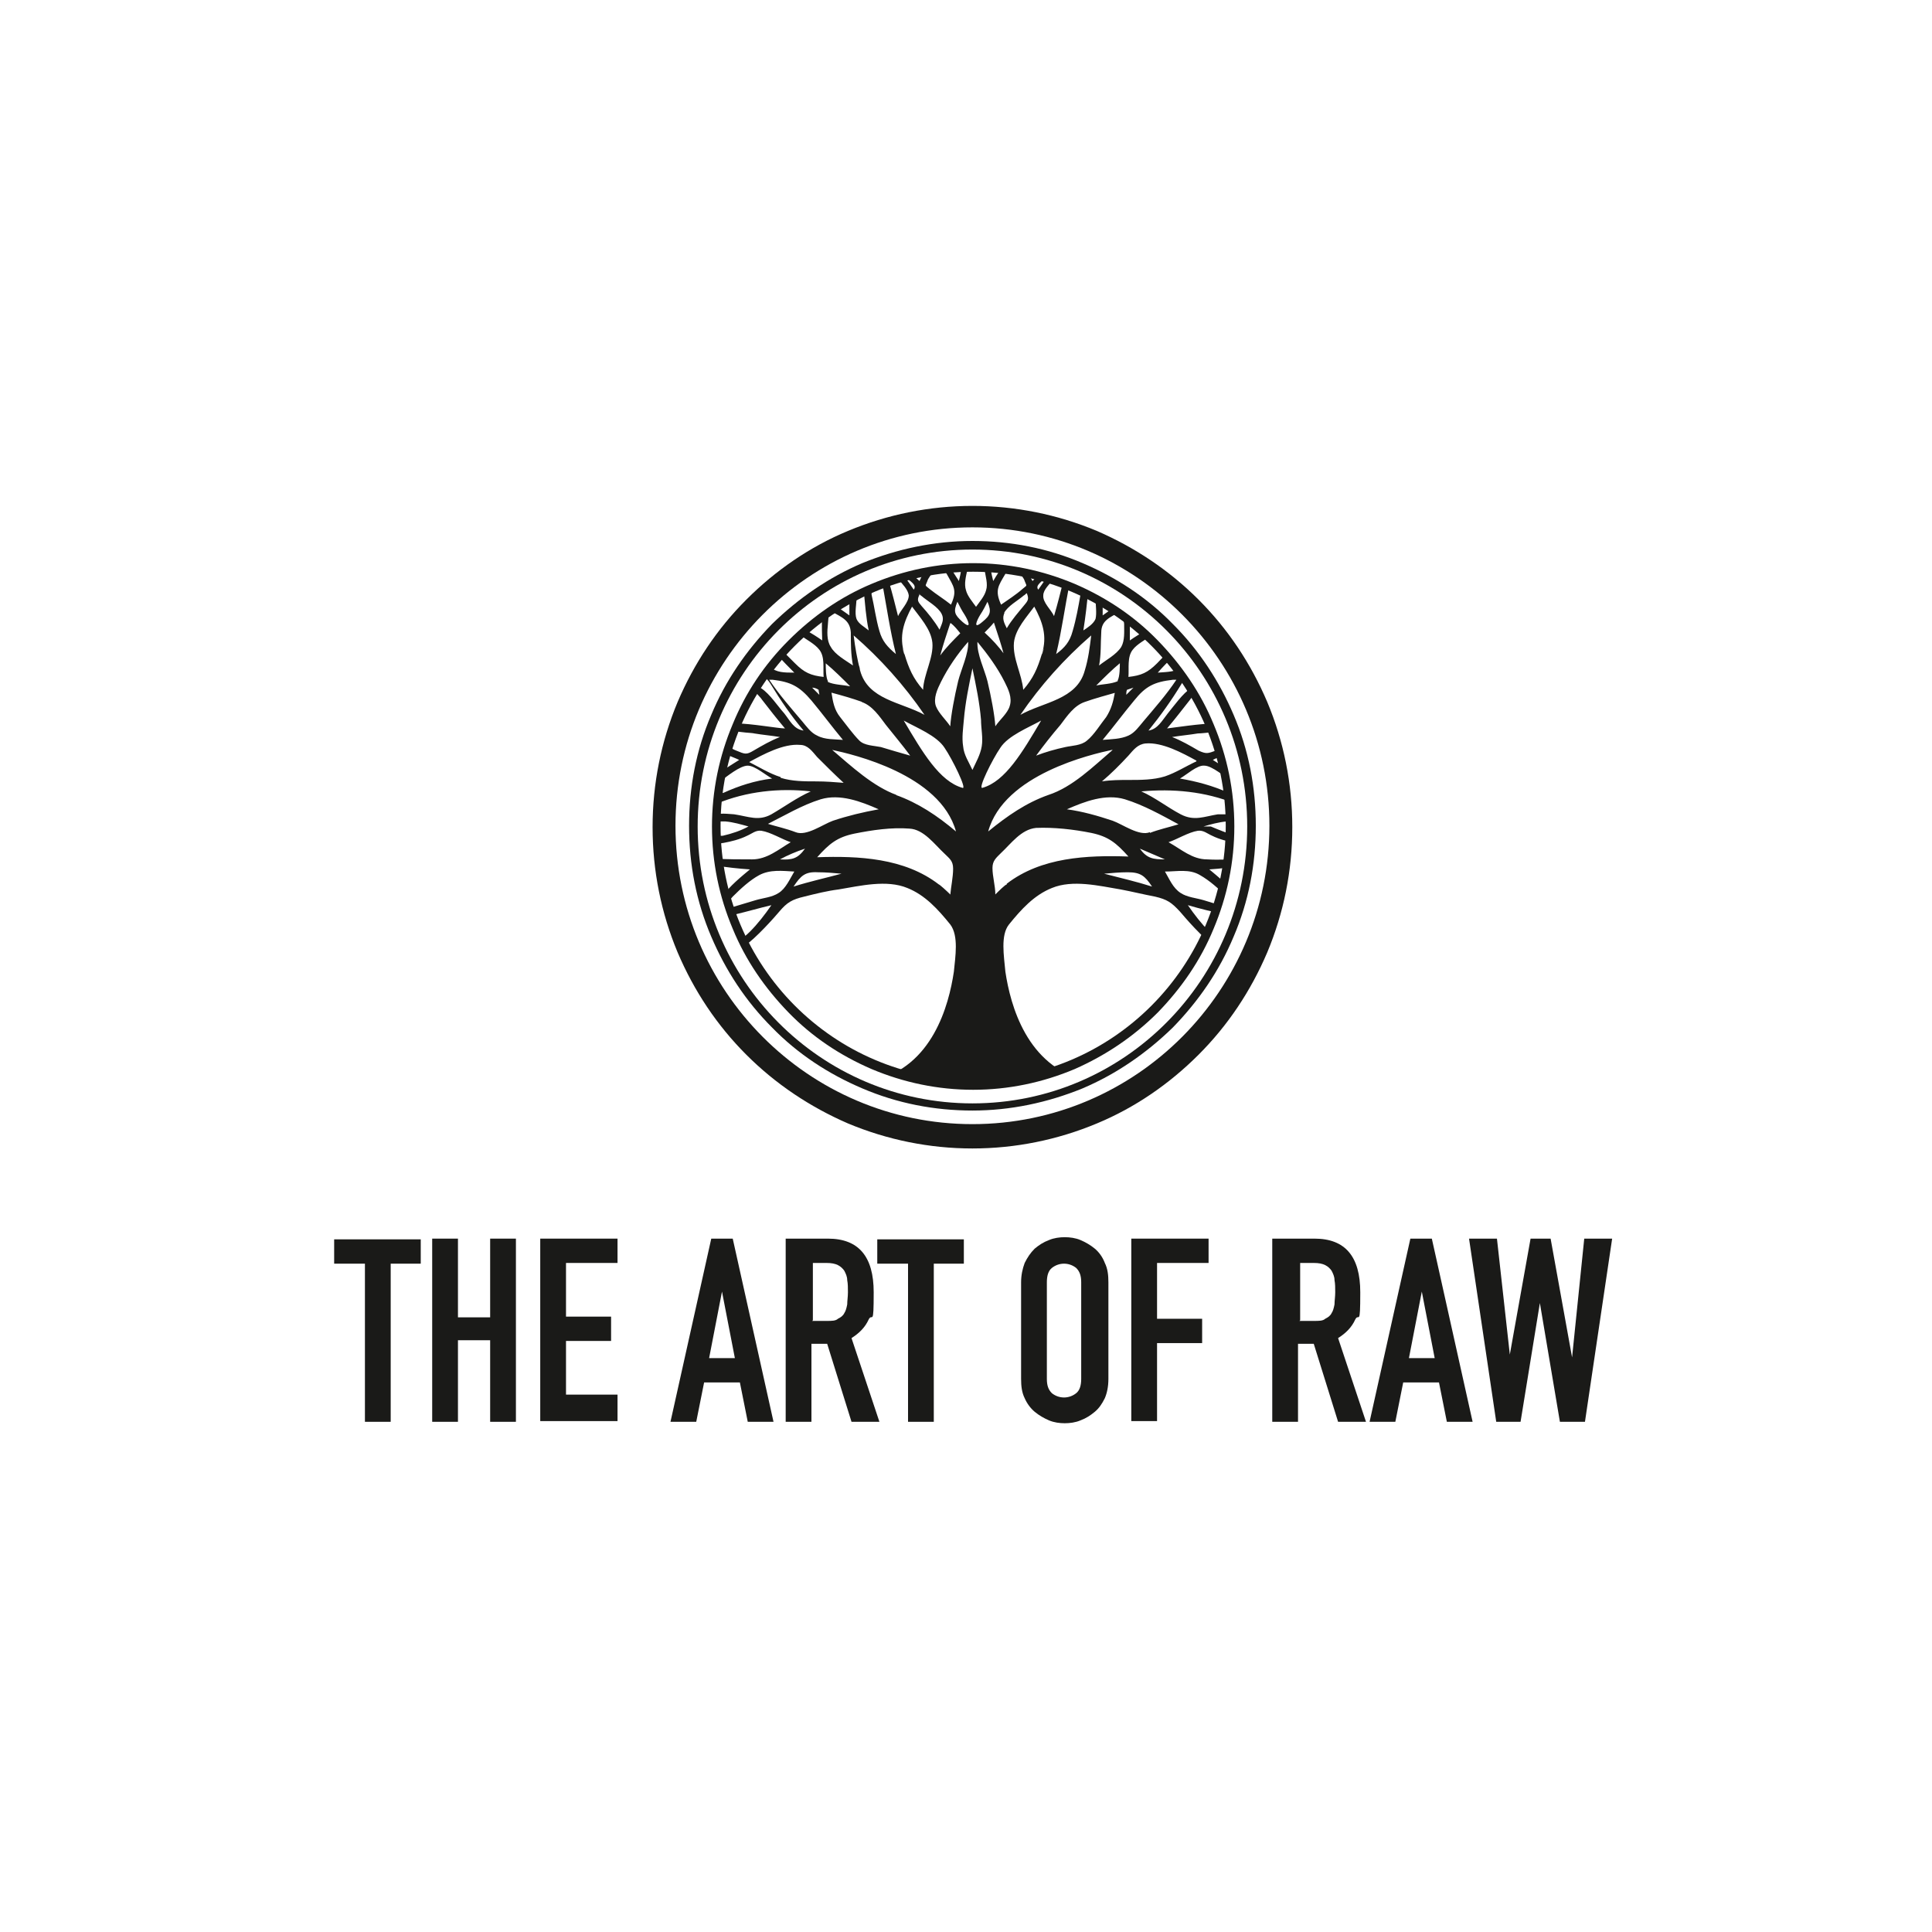 <?xml version="1.0" encoding="UTF-8"?>
<svg id="Layer_1" xmlns="http://www.w3.org/2000/svg" xmlns:xlink="http://www.w3.org/1999/xlink" version="1.1" viewBox="0 0 270 270">
  <!-- Generator: Adobe Illustrator 29.0.1, SVG Export Plug-In . SVG Version: 2.1.0 Build 192)  -->
  <defs>
    <style>
      .st0 {
        fill: none;
      }

      .st1 {
        fill: #1a1a18;
      }

      .st2 {
        clip-path: url(#clippath);
      }
    </style>
    <clipPath id="clippath">
      <path class="st0" d="M135.9,79.2c-19.9,0-36,16.2-36,36.2s16.1,36.2,36,36.2,36-16.2,36-36.2-16.1-36.2-36-36.2Z"/>
    </clipPath>
  </defs>
  <g>
    <path class="st1" d="M50.9,176.6h-4.2v-3.4h12.1v3.4h-4.2v22.1h-3.6v-22.1Z"/>
    <path class="st1" d="M60.4,173.1h3.6v11h4.5v-11h3.6v25.6h-3.6v-11.4h-4.5v11.4h-3.6v-25.6Z"/>
    <path class="st1" d="M75.5,173.1h10.8v3.4h-7.2v7.5h6.3v3.4h-6.3v7.5h7.2v3.7h-10.8v-25.6Z"/>
    <path class="st1" d="M99.4,173.1h3l5.7,25.6h-3.6l-1.1-5.5h-5l-1.1,5.5h-3.6l5.7-25.6ZM100.9,180.5h0l-1.8,9.3h3.6l-1.8-9.3Z"/>
    <path class="st1" d="M109.9,173.1h5.8c4.3,0,6.4,2.5,6.4,7.5s-.2,2.8-.7,3.8c-.5,1.1-1.3,1.9-2.4,2.6l3.9,11.7h-3.9l-3.4-10.9h-2.2v10.9h-3.6v-25.6ZM113.5,184.6h2.1c.6,0,1.2,0,1.5-.3.4-.2.7-.4.9-.8.2-.3.3-.7.4-1.2,0-.5.1-1.1.1-1.7s0-1.2-.1-1.7c0-.5-.2-.9-.4-1.3-.2-.3-.5-.6-.9-.8-.4-.2-.9-.3-1.6-.3h-1.9v8Z"/>
    <path class="st1" d="M126.8,176.6h-4.2v-3.4h12.1v3.4h-4.2v22.1h-3.6v-22.1Z"/>
    <path class="st1" d="M142.7,179.2c0-1,.2-1.9.5-2.7.4-.8.8-1.4,1.4-2,.6-.5,1.2-.9,2-1.2.7-.3,1.5-.4,2.2-.4s1.5.1,2.2.4c.7.3,1.4.7,2,1.2.6.5,1.1,1.2,1.4,2,.4.8.5,1.7.5,2.7v13.5c0,1.1-.2,2-.5,2.7-.4.8-.8,1.4-1.4,1.9-.6.5-1.2.9-2,1.2-.7.3-1.5.4-2.2.4s-1.5-.1-2.2-.4c-.7-.3-1.4-.7-2-1.2-.6-.5-1.1-1.2-1.4-1.9-.4-.8-.5-1.7-.5-2.7v-13.5ZM146.3,192.7c0,.9.2,1.5.7,2,.5.4,1.1.6,1.7.6s1.2-.2,1.7-.6c.5-.4.7-1.1.7-2v-13.5c0-.9-.2-1.5-.7-2-.5-.4-1.1-.6-1.7-.6s-1.2.2-1.7.6c-.5.4-.7,1.1-.7,2v13.5Z"/>
    <path class="st1" d="M158.1,173.1h10.8v3.4h-7.2v7.8h6.3v3.4h-6.3v10.9h-3.6v-25.6Z"/>
    <path class="st1" d="M177.9,173.1h5.8c4.3,0,6.4,2.5,6.4,7.5s-.2,2.8-.7,3.8c-.5,1.1-1.3,1.9-2.4,2.6l3.9,11.7h-3.9l-3.4-10.9h-2.2v10.9h-3.6v-25.6ZM181.6,184.6h2.1c.6,0,1.2,0,1.5-.3.4-.2.7-.4.9-.8.2-.3.3-.7.4-1.2,0-.5.1-1.1.1-1.7s0-1.2-.1-1.7c0-.5-.2-.9-.4-1.3-.2-.3-.5-.6-.9-.8-.4-.2-.9-.3-1.6-.3h-1.9v8Z"/>
    <path class="st1" d="M197.1,173.1h3l5.7,25.6h-3.6l-1.1-5.5h-5l-1.1,5.5h-3.6l5.7-25.6ZM198.7,180.5h0l-1.8,9.3h3.6l-1.8-9.3Z"/>
    <path class="st1" d="M221.4,198.7h-3.4l-2.8-16.6h0l-2.7,16.6h-3.4l-3.8-25.6h3.9l1.8,16.2h0l2.9-16.2h2.8l3,16.6h0l1.7-16.6h3.9l-3.8,25.6Z"/>
  </g>
  <g>
    <path class="st1" d="M135.9,76.8c21.2,0,38.4,17.3,38.4,38.7s-17.2,38.7-38.4,38.7-38.4-17.3-38.4-38.7,17.2-38.7,38.4-38.7M135.9,75.6c-5.3,0-10.5,1.1-15.4,3.1-4.7,2-8.9,4.9-12.6,8.5-3.6,3.7-6.5,7.9-8.5,12.7-2.1,4.9-3.1,10.1-3.1,15.5s1,10.6,3.1,15.5c2,4.7,4.8,9,8.5,12.7,3.6,3.7,7.9,6.5,12.6,8.5,4.9,2.1,10.1,3.1,15.4,3.1s10.5-1.1,15.4-3.1c4.7-2,8.9-4.9,12.6-8.5,3.6-3.7,6.5-7.9,8.5-12.7,2.1-4.9,3.1-10.1,3.1-15.5s-1-10.6-3.1-15.5c-2-4.7-4.8-9-8.5-12.7-3.6-3.7-7.9-6.5-12.6-8.5-4.9-2.1-10.1-3.1-15.4-3.1h0Z"/>
    <path class="st1" d="M135.9,160.5c-6,0-11.9-1.2-17.4-3.5-5.3-2.3-10.1-5.5-14.2-9.6-4.1-4.1-7.3-8.9-9.6-14.3-2.3-5.5-3.5-11.4-3.5-17.5s1.2-12,3.5-17.5c2.3-5.4,5.5-10.2,9.6-14.3,4.1-4.1,8.9-7.4,14.2-9.6,5.5-2.3,11.4-3.5,17.4-3.5s11.9,1.2,17.4,3.5c5.3,2.3,10.1,5.5,14.2,9.6,4.1,4.1,7.3,8.9,9.6,14.3,2.3,5.5,3.5,11.4,3.5,17.5s-1.2,12-3.5,17.5c-2.3,5.4-5.5,10.2-9.6,14.3-4.1,4.1-8.9,7.4-14.2,9.6-5.5,2.3-11.4,3.5-17.4,3.5ZM135.9,73.7c-22.9,0-41.5,18.7-41.5,41.7s18.6,41.7,41.5,41.7,41.5-18.7,41.5-41.7-18.6-41.7-41.5-41.7Z"/>
    <path class="st1" d="M136,79.9c19.5,0,35.3,15.9,35.3,35.5s-15.8,35.5-35.3,35.5-35.3-15.9-35.3-35.5,15.8-35.5,35.3-35.5M136,78.7c-4.9,0-9.7,1-14.2,2.9-4.3,1.8-8.2,4.5-11.6,7.9-3.4,3.4-6,7.3-7.8,11.7-1.9,4.5-2.9,9.3-2.9,14.3s1,9.8,2.9,14.3c1.8,4.4,4.5,8.3,7.8,11.7,3.3,3.4,7.2,6,11.6,7.9,4.5,1.9,9.3,2.9,14.2,2.9s9.7-1,14.2-2.9c4.3-1.9,8.2-4.5,11.6-7.9,3.3-3.4,6-7.3,7.8-11.7,1.9-4.5,2.9-9.3,2.9-14.3s-1-9.8-2.9-14.3c-1.8-4.4-4.5-8.3-7.8-11.7-3.3-3.4-7.2-6-11.6-7.9-4.5-1.9-9.3-2.9-14.2-2.9h0Z"/>
    <g class="st2">
      <path class="st1" d="M168.2,115.5c1-.3,2.1-.6,3.2-.7.2,0,.9,0,1.5,0,0-.3,0-.7,0-1-1,0-2.4,0-2.7,0-1.9.3-3.3,1-5.2,0-1.9-1-3.5-2.3-5.5-3.2,4.4-.4,8.9,0,13.1,1.7,0,0,0,0,.1,0,0-.4,0-.7-.1-1.1-.4-.2-.7-.3-.9-.4-2.2-1-4.5-1.6-6.8-2,.9-.5,2.4-1.9,3.4-1.8,1.1,0,2.9,1.6,4,2.3,0-.5-.2-1-.3-1.5-.8-.5-1.7-1.1-2.5-1.6.3-.2,1.2-.5,1.9-.8-.1-.4-.2-.7-.3-1.1-.5.2-.9.5-1.2.6-1.1.4-1.3.5-2.4,0-1.2-.7-2.4-1.4-3.7-1.9,1.2-.2,2.4-.3,3.6-.5.3,0,1.9-.1,2.9-.4-.1-.3-.3-.6-.4-1-2.1,0-5.9.6-6.8.7,1.1-1.3,2.1-2.6,3.2-4,.1-.2.7-.8,1.2-1.4-.2-.2-.3-.5-.5-.7-.3.2-.5.5-.6.5-1.1.7-2.3,2.4-3.2,3.5-.8,1-1.4,2.2-2.7,2.4,1.7-2.1,3.2-4.2,4.6-6.5.3-.5.7-.9,1.1-1.1-.3-.4-.6-.9-1-1.3-.9.7-2,.7-3.4.8.7-.8,1.4-1.5,2.2-2.3-.2-.2-.4-.5-.6-.7-.6.5-1.1,1.1-1.7,1.7-1.3,1.3-2.2,1.7-4,1.9.1-1.2-.2-2.8.6-3.8.6-.8,1.8-1.4,2.6-2,0,0,0,0,.2-.1-.2-.2-.5-.4-.8-.7,0,0-.2.1-.2.1-.8.5-1.5.9-2.2,1.4,0-.4,0-2.5,0-3.5-.3-.2-.5-.4-.8-.6-.3.4,0,1.5,0,1.8,0,1.1.1,2.3-.4,3.2-.7,1.1-2.1,1.8-3.1,2.6.3-1.6.2-3,.3-4.6,0-1.7,1.2-2.1,2.6-2.9.1,0,.3-.2.6-.3-.3-.2-.7-.4-1-.6-.9.6-1.7,1.2-2,1.4,0-.4,0-1.6,0-2.5-.3-.2-.7-.3-1-.5,0,.3,0,.6,0,.6,0,.8.2,2.1,0,2.9-.3.7-1.1,1.2-1.7,1.6.3-1.9.5-3.7.7-5.6,0,0,0,0,0,0-.3-.1-.6-.2-.9-.4,0,.3,0,.7-.2,1-.3,1.7-.6,3.4-1.1,5.1-.4,1.5-1.1,2.3-2.3,3.2.8-3.3,1.2-6.6,1.9-9.9-.3-.1-.6-.2-.9-.3-.4,1.6-.8,3.2-1.3,4.9-.4-.9-1.6-1.9-1.5-2.9,0-.8.9-1.6,1.5-2.3-.3,0-.6-.2-.9-.3-.5.6-1,1.4-1.3,1.8-.5-.6.6-1.2,1.2-1.8-.4,0-.7-.2-1.1-.3-.4.3-.7.7-.9.9-.1-.2-.4-.6-.6-1.2-.4,0-.9-.1-1.3-.2,0,0,0,.2.1.2.2.4.6.8.7,1.2.3.8.4.5-.3,1.1-.9.8-2,1.5-3,2.2-.9-2-.4-2.6.6-4.3,0-.2.3-.4.4-.6-.4,0-.8,0-1.1,0-.4.6-.9,1.4-1,1.6-.1-.5-.3-1.1-.3-1.6-.3,0-.6,0-.9,0,.1.9.5,2,.2,2.9-.2.8-.9,1.6-1.4,2.3-.5-.7-1.2-1.5-1.4-2.3-.3-.9,0-2,.2-2.9-.3,0-.6,0-.9,0,0,.5-.2,1.1-.3,1.6-.1-.2-.6-.9-1-1.6-.4,0-.8,0-1.1,0,.2.2.3.5.4.6,1,1.8,1.5,2.3.6,4.3-1-.8-2-1.4-3-2.2-.7-.6-.6-.3-.3-1.1.1-.4.5-.8.7-1.2,0,0,0-.1.1-.2-.4,0-.9.1-1.3.2-.3.5-.5,1-.6,1.2-.2-.2-.6-.5-.9-.9-.4,0-.7.2-1.1.3.6.6,1.7,1.1,1.2,1.8-.3-.4-.8-1.2-1.3-1.8-.3,0-.6.2-.9.3.6.7,1.4,1.5,1.5,2.3,0,1-1.1,2-1.5,2.9-.4-1.6-.8-3.2-1.3-4.9-.3.1-.6.2-.9.3.6,3.3,1.1,6.7,1.9,9.9-1.2-1-1.9-1.8-2.3-3.2-.5-1.7-.7-3.4-1.1-5.1,0-.3,0-.6-.2-1-.3.1-.6.2-.9.4,0,0,0,0,0,0,.2,1.9.3,3.7.7,5.6-.6-.5-1.4-.9-1.7-1.6-.3-.8,0-2.1,0-2.9,0,0,0-.4,0-.6-.3.2-.7.3-1,.5,0,.9,0,2.2,0,2.5-.3-.2-1.1-.8-2-1.4-.3.2-.7.4-1,.6.3.1.5.2.6.3,1.4.8,2.5,1.2,2.6,2.9,0,1.6,0,3,.3,4.6-1-.7-2.5-1.5-3.1-2.6-.6-.9-.5-2.2-.4-3.2,0-.3.2-1.4,0-1.8-.3.2-.5.4-.8.6-.1,1.1,0,3.2,0,3.5-.7-.5-1.5-1-2.2-1.4,0,0-.1,0-.2-.1-.3.2-.5.4-.8.7,0,0,.1,0,.2.1.8.6,2,1.2,2.6,2,.8,1,.5,2.6.6,3.8-1.8-.2-2.7-.6-4-1.9-.6-.6-1.1-1.1-1.7-1.7-.2.2-.4.5-.6.7.7.8,1.4,1.5,2.2,2.3-1.4,0-2.5,0-3.4-.8-.3.4-.7.9-1,1.3.4.2.8.6,1.1,1.1,1.4,2.3,2.9,4.5,4.6,6.5-1.4-.2-1.9-1.4-2.7-2.4-.9-1-2-2.7-3.2-3.5-.1,0-.3-.3-.6-.5-.2.2-.3.5-.5.7.5.6,1.1,1.2,1.2,1.4,1,1.3,2.1,2.7,3.2,4-.9,0-4.8-.7-6.8-.7-.1.3-.3.6-.4,1,1,.3,2.6.3,2.9.4,1.2.2,2.4.3,3.6.5-1.3.5-2.5,1.2-3.7,1.9-1,.6-1.2.5-2.4,0-.3-.1-.8-.4-1.2-.6-.1.3-.2.7-.3,1.1.7.3,1.5.6,1.9.8-.8.5-1.6,1-2.5,1.6-.1.5-.2,1-.3,1.5,1.1-.8,2.9-2.3,4-2.3,1,0,2.6,1.4,3.4,1.8-2.4.3-4.6,1-6.8,2-.2,0-.5.2-.9.4,0,.4,0,.7-.1,1.1,0,0,.1,0,.1,0,4.1-1.7,8.7-2.2,13.1-1.7-2,.9-3.6,2.1-5.5,3.2-1.8,1-3.2.3-5.2,0-.3,0-1.6-.2-2.7,0,0,.3,0,.7,0,1,.6,0,1.3,0,1.5,0,1.1.1,2.1.4,3.2.7-1.1.6-2.3,1-3.6,1.3-.3,0-.7,0-1.1.1,0,.4,0,.7,0,1.1.5,0,.9-.2,1.2-.2,1.1-.2,2.3-.5,3.3-1,.7-.3,1.2-.8,2-.7,1.3.2,2.9,1.2,4.1,1.6-1.7,1-3.3,2.4-5.4,2.4-1.7,0-3.4,0-5.1-.1,0,0,0,0,0,0,0,.3,0,.7.1,1,1.5.2,3.1.4,4.7.5-1.2,1-2.8,2.3-3.8,3.7.1.4.2.9.4,1.3.4-.5.8-1,1-1.2,1.1-1.1,2.4-2.3,3.7-3,1.5-.8,3.2-.6,4.9-.5-.6,1-1.2,2.4-2.2,3-.9.6-2.2.7-3.2,1,0,0,0,0,0,0-1.3.4-2.7.8-4,1.2.1.3.2.7.3,1,.3,0,.6-.2.8-.2,1.7-.4,3.4-.9,5.1-1.3-.9,1.3-1.9,2.6-3,3.7-.5.5-.9.8-1.4,1.2.1.3.3.6.5.9,1.7-1.1,4.5-4.3,5-4.9,1.1-1.3,1.8-1.7,3.5-2.1,1.6-.4,3.2-.8,4.8-1,3-.5,6.7-1.4,9.6-.2,2.5,1,4.3,3,6,5.1,1.2,1.6.7,4.5.5,6.6-.7,4.7-3,13.3-11.2,15.2h29.6c-8.2-2-10.5-10.5-11.2-15.2-.2-2.2-.7-5.1.5-6.6,1.7-2.1,3.5-4.1,6-5.1,2.9-1.2,6.6-.3,9.6.2,1.6.3,3.2.7,4.8,1,1.7.4,2.3.8,3.5,2.1.6.7,3.3,3.9,5,4.9.2-.3.3-.6.5-.9-.5-.4-1-.8-1.4-1.2-1.1-1.1-2.1-2.4-3-3.7,1.7.5,3.4.9,5.1,1.3.2,0,.4.1.8.2.1-.3.2-.7.3-1-1.4-.4-2.7-.8-4-1.2,0,0,0,0,0,0-1-.3-2.3-.4-3.2-1-1.1-.7-1.6-2-2.2-3,1.7,0,3.4-.4,4.9.5,1.4.8,2.6,1.9,3.7,3,.2.2.6.7,1,1.2.1-.4.3-.8.4-1.3-1-1.4-2.6-2.7-3.8-3.7,1.6-.1,3.1-.3,4.7-.5,0-.3,0-.7.1-1,0,0,0,0,0,0-1.7.1-3.4.2-5.1.1-2.1,0-3.6-1.4-5.4-2.4,1.2-.4,2.8-1.4,4.1-1.6.8-.1,1.3.4,2,.7,1,.5,2.2.8,3.3,1,.3,0,.8.2,1.2.2,0-.4,0-.7,0-1.1-.4,0-.8,0-1.1-.1-1.2-.3-2.4-.8-3.6-1.3M167.2,106.4c-1.5.7-2.9,1.6-4.4,2.1-1.6.5-3.4.5-5,.5-1.3,0-2.5,0-3.8.2,1.3-1.1,2.5-2.3,3.7-3.6.7-.8,1.3-1.6,2.4-1.7,2.3-.2,5.1,1.3,7.1,2.4M157.5,96.4s0,0,0,0c.3-.1.6-.2.9-.3-.3.3-.7.7-1,1,0-.2,0-.5.1-.7,0,0,0,0,0,0M158.5,97.9c1.6-2,2.8-2.6,5.4-2.9.2,0,.3,0,.5,0-1.4,2.1-3,3.9-4.6,5.8-.6.7-1.2,1.6-2.1,2-1.1.5-2.4.5-3.6.6,1.5-1.8,2.9-3.7,4.4-5.5M156.5,92.6c0,.6,0,1.9-.3,2.5,0,0,0,0,0,.1-.9.4-2.1.4-3,.6,1.1-1.1,2.2-2.2,3.4-3.2M155.8,96.8c-.2,1.2-.5,2.3-1.2,3.4-.8,1-1.7,2.5-2.7,3.3-.8.7-2.1.7-3,.9-1.4.3-2.8.7-4.1,1.2,1.1-1.5,2.2-2.9,3.4-4.3.9-1.2,1.9-2.7,3.4-3.2,1.4-.5,2.9-.9,4.3-1.3M151.7,93.6c.4-1.3,0-.2,0,0M152.5,88.8c-.2,1.6-.4,3.3-.9,4.9-1.1,4.1-5.8,4.4-9,6.2,2.8-4.1,6.1-7.8,9.9-11.1M144.5,84.7c1.2,2.2,1.9,4.2,1.1,6.7.6-1.9,0,.3,0,0-.6,2-1.2,3.4-2.6,5-.2-2.2-1.5-4.4-1.3-6.6.2-1.9,1.8-3.6,2.9-5.1M140.3,85.7c.5-1,2-1.8,2.8-2.5.1,0,.2-.2.4-.3.3.8.2,1-.3,1.6-.9,1.1-1.8,2.1-2.5,3.3-.4-.8-.7-1.4-.3-2.2M141.1,98.7c-.3,1-1.4,1.9-2,2.8-.1-1.6-.6-4.2-1.1-6.3-.4-1.6-1.5-3.8-1.4-5.5,1.4,1.7,2.8,3.6,3.8,5.6.5,1,1.1,2.2.7,3.4M140.4,91.5c-.8-1.1-1.8-2.2-2.8-3.1.4-.4.9-.9,1.3-1.4.5,1.5,1,3,1.4,4.5M137,85.9s0,0,0,0c.4-.6.7-1.2,1-1.8.6,1.4.4,1.9-.7,2.8-1.4,1.2-.8-.2-.3-1,0,0,0,0,0,0M133.8,84.1c.3.6.6,1.2,1,1.8,0,0,0,0,0,0,0,0,0,0,0,0,.5.8,1.1,2.2-.3,1-1.1-1-1.3-1.4-.7-2.8M133.9,95.2c-.5,2.1-1,4.7-1.1,6.3-.6-.9-1.6-1.8-2-2.8-.4-1.1.2-2.4.7-3.4,1-2,2.3-3.9,3.8-5.6.1,1.6-1,3.9-1.4,5.5M132.9,87.1c.5.4.9.9,1.3,1.4-1,1-2,2-2.8,3.1.4-1.5.9-3,1.4-4.5M128.4,83c.1,0,.2.2.4.3.8.7,2.3,1.5,2.8,2.5.4.8,0,1.4-.3,2.2-.7-1.2-1.6-2.3-2.5-3.3-.5-.6-.7-.8-.3-1.6M127.4,84.7c1.1,1.5,2.7,3.2,2.9,5.1.2,2.1-1.2,4.4-1.3,6.6-1.4-1.6-2-3-2.6-5,0,.3-.6-1.9,0,0-.8-2.5-.1-4.5,1.1-6.7M129.2,99.9c-3.3-1.8-7.9-2.1-9-6.2h0c-.4-1.6-.7-3.2-.9-4.9,3.7,3.2,7.1,7,9.9,11.1M120.2,93.6c0-.2-.4-1.3,0,0M120.4,98.1c1.5.5,2.5,2,3.4,3.2,1.1,1.4,2.3,2.8,3.4,4.3-1.4-.4-2.8-.8-4.1-1.2-1-.2-2.3-.2-3-.9-.9-.9-1.9-2.3-2.7-3.3-.8-1-1-2.1-1.2-3.4,1.5.4,2.9.8,4.3,1.3M118.7,95.9c-.9-.2-2.2-.2-3-.6,0,0,0,0,0-.1-.3-.6-.3-1.9-.3-2.5,1.2,1,2.3,2.1,3.4,3.2M114.4,96.4s0,0,0,0c0,0,0,0,0,0,0,.2.1.5.1.7-.3-.3-.7-.7-1-1,.3,0,.6.1.9.3M107.5,95c.2,0,.3,0,.5,0,2.5.3,3.7.9,5.4,2.9,1.5,1.8,2.9,3.7,4.4,5.5-1.1-.1-2.5,0-3.6-.6-.9-.4-1.5-1.3-2.1-2-1.6-1.9-3.2-3.7-4.6-5.8M109.1,108.6c-1.6-.5-3-1.4-4.4-2.1,2-1.1,4.8-2.6,7.1-2.4,1.1,0,1.7.9,2.4,1.7,1.2,1.2,2.4,2.4,3.7,3.6-1.3-.1-2.5-.2-3.8-.2-1.7,0-3.4,0-5-.5M107.2,115.2c2.4-1.2,4.9-2.7,7.5-3.5,2.7-.8,5.6.3,8.1,1.4-2.2.4-4.3.9-6.4,1.6-1.4.5-3.7,2.2-5.2,1.6h0c-1.3-.5-2.7-.8-4-1.2M111.1,116.3s0,0,0,0M109,120.1c1.1-.6,2.3-1.1,3.5-1.5-1,1.4-1.8,1.6-3.5,1.5M110.9,123.9c1-1.5,1.6-2.1,3.4-2h0,0c0,0,.1,0,.2,0,0,0-.2,0-.2,0,1.1,0,2.2.1,3.3.2-2.2.6-4.5,1.1-6.7,1.8M132.8,125c-.5-.5-1.5-1.4-1.6-1.4-4.8-3.7-11.2-4-17-3.8,1.7-1.9,2.8-2.8,5.2-3.3,2.5-.5,5.2-.9,7.7-.7,2,.1,3.5,2.2,4.9,3.5.7.7,1.2,1,1.2,2.1,0,1.2-.3,2.5-.4,3.7M125.3,111.1c-3.3-1.2-6.3-4-9-6.3,2.8.6,15.1,3.4,17.3,11.4-2.6-2.2-5.3-4-8.4-5.1M134.5,110.1c-3.2-.9-5.6-5-8.2-9.4,1.8,1,4.6,2.1,5.7,3.8,1.1,1.6,3.2,5.9,2.5,5.6M134.6,104.3c-.2-1.2,0-2.5.1-3.7.2-2.4.7-4.8,1.2-7.2.5,2.4,1,4.8,1.2,7.2,0,1.2.3,2.5.1,3.7-.2,1.2-.8,2.2-1.3,3.3-.5-1.1-1.2-2.1-1.3-3.3M139.8,104.5c1.1-1.7,3.9-2.8,5.7-3.8-2.6,4.4-5,8.5-8.2,9.4-.7.2,1.4-4,2.5-5.6M155.5,104.8c-2.7,2.3-5.6,5.2-9,6.3-3.1,1.1-5.7,2.9-8.4,5.1,2.2-8,14.5-10.8,17.3-11.4M140.7,123.6c-.2,0-1.2,1-1.6,1.4,0-1.2-.4-2.5-.4-3.7,0-1,.5-1.4,1.2-2.1,1.4-1.3,2.8-3.3,4.9-3.5,2.5-.1,5.2.2,7.7.7,2.4.5,3.5,1.4,5.2,3.3-5.8-.2-12.2.1-17,3.8M154.3,122.1c1.1-.1,2.2-.2,3.3-.2,0,0-.1,0-.2,0,0,0,.1,0,.2,0h0,0c1.8,0,2.4.5,3.4,2-2.2-.7-4.4-1.2-6.7-1.8M162.8,120.1c-1.6,0-2.5-.1-3.5-1.5,1.2.5,2.3,1,3.5,1.5M160.7,116.3c0,0,0,0,0,0M160.7,116.3h0c-1.5.6-3.8-1.1-5.2-1.6-2.1-.7-4.2-1.3-6.4-1.6,2.5-1.1,5.4-2.2,8.1-1.4,2.6.8,5.1,2.2,7.5,3.5-1.3.4-2.7.7-4,1.2"/>
    </g>
  </g>
</svg>
